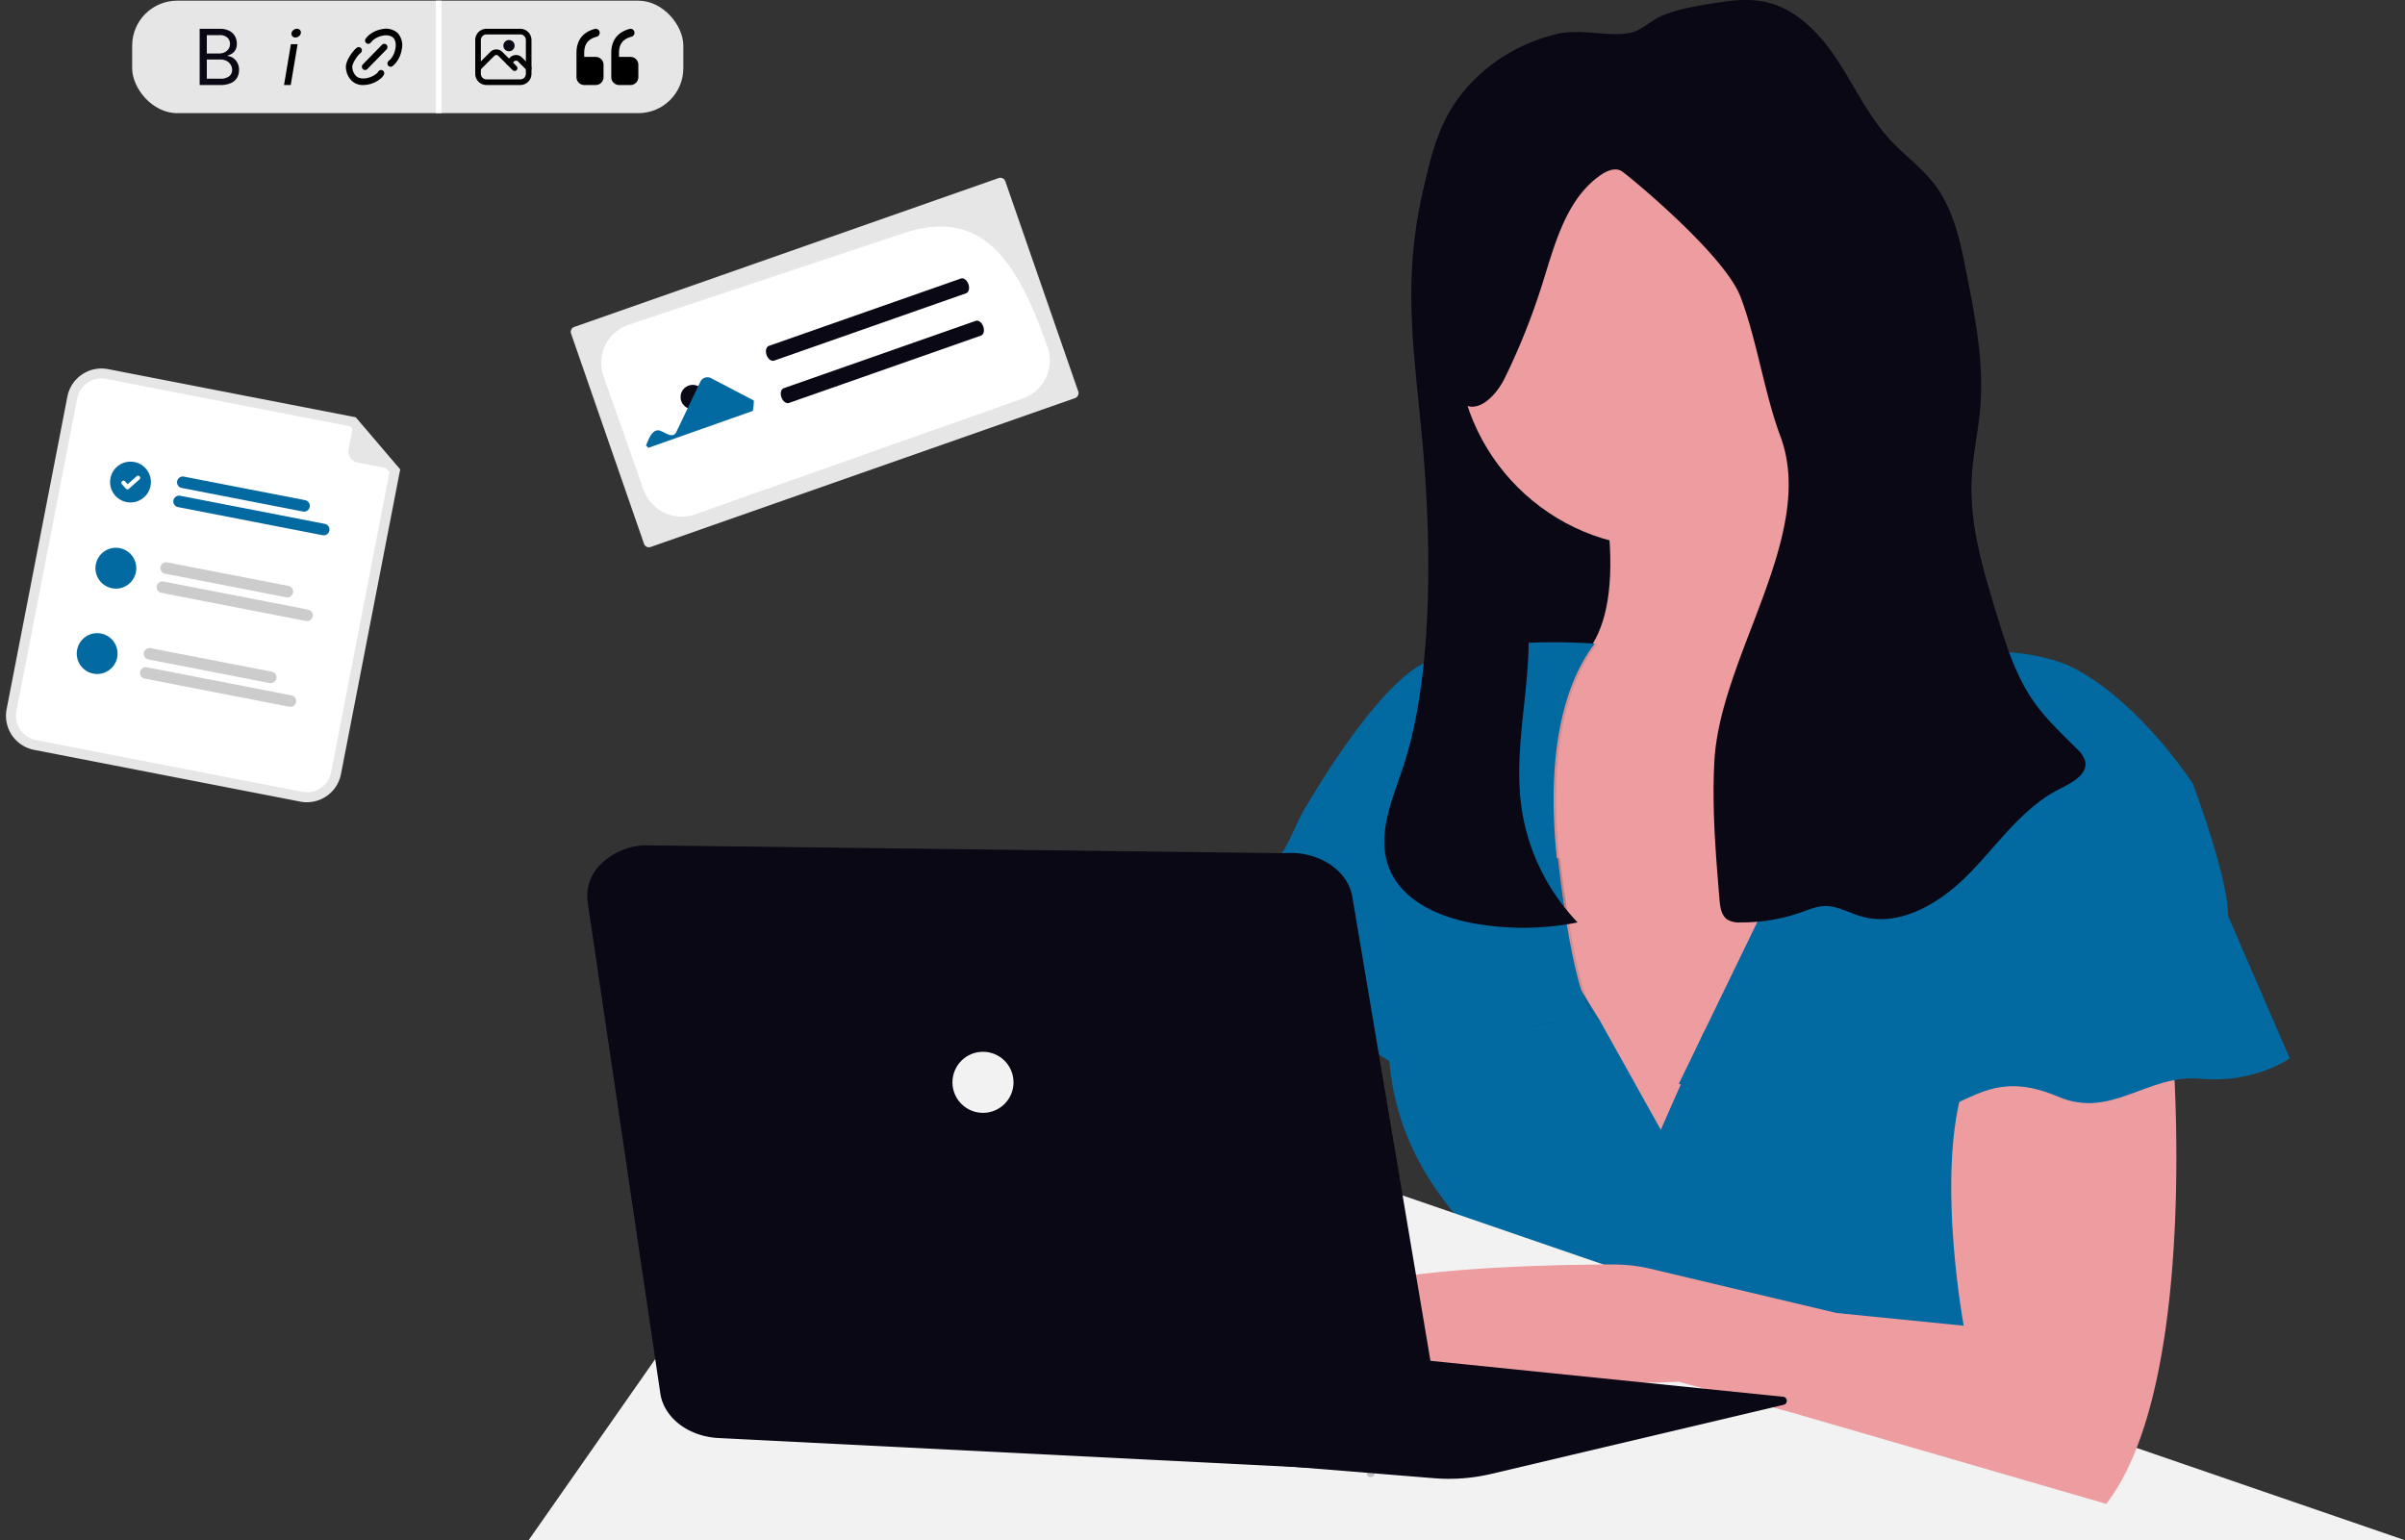 <svg xmlns="http://www.w3.org/2000/svg" width="855.233" height="547.777" viewBox="0 0 855.233 547.777" xmlns:xlink="http://www.w3.org/1999/xlink" role="img" artist="Katerina Limpitsouni" source="https://undraw.co/"><rect x="0" y="0" width="855.233" height="547.777" fill="#333333" stroke="none"/><g transform="translate(-514 -257.762)"><g transform="translate(700.352 257.762)"><rect width="14.154" height="57.623" rx="6.03" transform="translate(332.091 79.373)" fill="#535461"/><rect width="145.733" height="151.168" transform="translate(326.862 109.853)" fill="#090814"/><path d="M241.237,372.333l8.8,63.928,4.145,30.048,1.525,11.036,12.776,24.906,23.46,45.707,45.25,5.435L416.8,441.128s41.68-79.655-21.69-72.422c-35.532,4.066-31.933-30.359-32.568-59.087-.16-14.464-10.9-26.29-8.144-40.489L291.04,299.911q2.209,10.293,3.323,18.914c3.089,23.518.528,38.181-4.829,47.066C275.273,389.556,241.237,372.333,241.237,372.333Z" transform="translate(90.6 -137.107)" fill="#ed9da0"/><ellipse cx="73.321" cy="73.321" rx="73.321" ry="73.321" transform="translate(331.837 48.08)" fill="#ed9da0"/><path d="M225.9,589.1c2.209,8.8-3.363,23.919-10.752,38.767,35.434,3.812,74.289,1.828,74.289,1.828l39.872,10.87L441.543,673.15c4.887-6.324,8.8-14.271,12.033-23.225l-11.124-12.981c-35-21.387-46.44-48.122-48.112-71.66a100.679,100.679,0,0,1,3.089-31.758,106.311,106.311,0,0,1,9.716-25.112l-104.19.489h-.88l-8.563,19.462-.391.88-6.373,14.477L265.028,504.8l-7.536-12.179-4.223-6.842s-62.461-14.506-63.37,22.639a99.22,99.22,0,0,0,.5,12.766c3.108,29.872,19.452,49.734,32.99,63.273A9.774,9.774,0,0,1,225.9,589.1Z" transform="translate(117.494 -141.924)" fill="#0369A1"/><path d="M464.263,635.765c1.808,21.72,54.309-7.243,54.309-7.243s16.295-5.435,71.513-40.732a168.6,168.6,0,0,0,63.537-74.181,106.555,106.555,0,0,0,5.288-14.525L620.866,471l-11.094,16.959-36.881,56.352-54.309,36.167S462.455,614.045,464.263,635.765Z" transform="translate(-356.017 -141.652)" fill="#ed9da0"/><path d="M61.85,629.244H729.111l-79.7-27.414L450.172,533.289,323.122,489.58H159.48Z" transform="translate(-60.23 -81.467)" fill="#f2f2f2"/><path d="M381.9,440.11l5.669,41.054,12.776,24.906a77.888,77.888,0,0,1,24.261-2.278c-9-1.241-14.819-57.5-14.819-57.5l-.518-.117Z" transform="translate(-41.246 -140.957)" opacity="0.1"/><path d="M387.48,486.314c18.1-2.717,38.924,23.538,38.924,23.538s24.437,23.538,40.732,7.243c15.786-15.786,43.459-13.685,45.179-13.587C503.315,502.257,497.5,446,497.5,446l-.518-.117L410.109,426.57s-5.181,7.937-11.026,18.044C388.536,462.825,375.829,488.064,387.48,486.314Z" transform="translate(-129.874 -140.652)" fill="#0369A1"/><path d="M383.7,374.562l8.8,63.928,4.145,30.048C408.782,467.629,423.5,466,423.5,466s-15.386-64.27,9.961-97.749c0,0-.538,0-1.505-.1C417.733,391.786,383.7,374.562,383.7,374.562Z" transform="translate(-51.861 -139.338)" opacity="0.1"/><path d="M495.93,368.219s-46.167-3.617-64.27,9.052-40.12,51.908-40.12,51.908L384.61,444s10.83,1.157,9.93,2.975,14.486,10.86,21.72,8.142,25.346,11.73,27.155,13.577,42.54-2.717,42.54-2.717S470.584,401.708,495.93,368.219Z" transform="translate(-115.219 -139.328)" fill="#0369A1"/><path d="M175.2,614.785c20.82,24.437,127.63,19.012,127.63,19.012l39.833,10.85L454.9,677.236c26.4-34.212,25.81-115.744,24.373-148.724-.391-8.856-.831-14.213-.831-14.213s-38.014-23.538-55.218,0c-3.069,4.193-16.84,7.409-19.02,14.213-9.98,31.368,0,85.354,0,85.354l-45.258-4.526L293.193,593.7a59.408,59.408,0,0,0-13.831-1.613C252.1,592.166,157.33,593.808,175.2,614.785Z" transform="translate(107.755 -142.393)" fill="#ed9da0"/><path d="M131.735,526.6s8.142,1.808,24.437-1.808,22.629,3.617,31.68,7.243,32.589,5.435,41.641,1.808,18.1-10.86,37.144-2.717,31.68-8.152,50.683-6.373S349,517.51,349,517.51l-20.2-46.646-6.06-14.007L171.3,446.5h-.723Z" transform="translate(278.892 -141.102)" fill="#0369A1"/><path d="M197.7,374.624s49.783-9.961,73.311,2.717,41.631,40.732,41.631,40.732,14.263,37.864,12.3,48.874-33.106,0-33.106,0-38.923-9.052-44.358,4.526-30.781,6.334-30.781,6.334-52.5-14.486-62.461,1.808Z" transform="translate(280.779 -139.398)" fill="#0369A1"/><path d="M207.651,442.555c4.477,11.788,17.751,17.663,30.165,19.9a99.6,99.6,0,0,0,36.978-.332,74.348,74.348,0,0,1-19.99-41.054c-3.333-24,5.239-48.493,1.711-72.451-3.626-24.6-19.657-46.186-22.433-70.9,5.513,3.558,11.857-3.206,14.75-9.1a240.156,240.156,0,0,0,13.4-33.567c4.487-14.291,8.5-30.3,20.84-38.787,2.18-1.505,5.122-2.717,7.38-1.32,1.652.977,36.5,29.439,42.29,44.761,5.777,15.239,8.445,34.21,14.145,49.508,13.059,34.994-21.407,78.14-23.46,115.441-.919,16.471.45,32.98,1.818,49.412.225,2.629.645,5.6,2.825,7.077a8.319,8.319,0,0,0,4.672.977,63.838,63.838,0,0,0,21.514-3.6c2.786-.977,5.581-2.17,8.533-2.219,4.36-.068,8.328,2.326,12.512,3.578,14.105,4.242,28.787-4.839,39.031-15.415s18.924-23.391,32.1-29.931c4.311-2.15,9.951-5.259,8.8-9.941a9.461,9.461,0,0,0-2.807-4.1c-5.337-5.366-10.948-10.557-15.317-16.735-6.588-9.335-10.019-20.469-13.362-31.4-4.829-15.816-9.706-32.022-8.8-48.532.43-8.182,2.287-16.226,3-24.437,1.408-16.265-1.779-32.531-4.946-48.542-2.15-10.909-4.487-22.218-11.2-31.084-4.565-6.021-10.84-10.488-15.962-16.05-7.644-8.3-12.434-18.758-18.631-28.191s-14.6-18.367-25.63-20.762c-6.676-1.456-13.626-.342-20.371.782-5.386.909-10.9,1.847-15.992,3.91-4.017,1.6-7.712,5.562-11.828,6.315-8.191,1.535-17.194-1.681-25.962.391-17.057,4.017-32.619,15.454-40.184,31.436a71.942,71.942,0,0,0-3.734,9.775c-1.447,4.692-2.551,9.491-3.646,14.281-.235.977-.459,2.033-.674,3.04h0c-6.7,31.827-2.375,55,.547,88.111s3.636,77.466-5.572,109.478C210.319,415.654,202.725,429.584,207.651,442.555Z" transform="translate(99.875 -134.066)" fill="#090814"/><ellipse cx="1.359" cy="1.359" rx="1.359" ry="1.359" transform="translate(299.707 522.625)" opacity="0.2"/><g transform="translate(22.475 300.621)"><path d="M593.876,641.858,371.449,619.19l-2.717,43.449,100.847,8.172a65.863,65.863,0,0,0,20.732-1.583L594.061,644.7a1.447,1.447,0,0,0-.186-2.844Z" transform="translate(-168.585 -445.725)" fill="#090814"/><path d="M742.788,391.88,514.9,389.07a24,24,0,0,0-15.1,6.683,15.757,15.757,0,0,0-4.711,13.434L520.938,584c1.276,8.667,10,15.352,20.732,15.877l232.925,11.71a25.076,25.076,0,0,0,17.707-5.814c4.524-4,6.587-9.45,5.616-14.826L766.99,407.231C765.268,397.68,754.609,390.921,742.788,391.88Z" transform="translate(-494.95 -389.07)" fill="#090814"/><ellipse cx="10.86" cy="10.86" rx="10.86" ry="10.86" transform="translate(129.868 73.439)" fill="#f2f2f2"/></g></g><g transform="translate(78 -35)"><rect width="196" height="40" rx="16" transform="translate(483 293)" fill="#e6e6e6"/><path d="M2.109,2.539v-20H9.19a7.361,7.361,0,0,1,3.453.718,4.787,4.787,0,0,1,2.025,1.919,5.416,5.416,0,0,1,.664,2.664,4.424,4.424,0,0,1-.456,2.128,3.692,3.692,0,0,1-1.2,1.336,5.574,5.574,0,0,1-1.616.738v.188a3.9,3.9,0,0,1,1.871.644,4.708,4.708,0,0,1,1.556,1.678,5.265,5.265,0,0,1,.624,2.658,5.365,5.365,0,0,1-.691,2.711,4.759,4.759,0,0,1-2.166,1.913,8.94,8.94,0,0,1-3.835.7ZM4.657.284H9.351a4.888,4.888,0,0,0,3.319-.9,2.866,2.866,0,0,0,.986-2.2,3.522,3.522,0,0,0-.51-1.852A3.733,3.733,0,0,0,11.7-6.025a4.557,4.557,0,0,0-2.219-.51H4.657Zm0-8.966h4.4a4.077,4.077,0,0,0,2.722-.94,3.089,3.089,0,0,0,1.113-2.483,2.984,2.984,0,0,0-.905-2.2,3.91,3.91,0,0,0-2.85-.9H4.657Z" transform="translate(504.891 320.461)" fill="#090814"/><g transform="translate(-147 -78.406)"><path d="M9.137,17.31a1.12,1.12,0,0,1-.8-.341,1.183,1.183,0,0,1,0-1.646l6.821-6.982a1.118,1.118,0,0,1,1.608,0,1.183,1.183,0,0,1,0,1.646L9.941,16.969A1.12,1.12,0,0,1,9.137,17.31Z" transform="translate(703.684 378.752)"/><path d="M18.095,16.9a1.123,1.123,0,0,1-.859-.4,1.183,1.183,0,0,1,.112-1.642l.575-.512c1.882-1.956,2.759-6.032,1.111-7.72s-5.628-.791-7.54,1.135l-.5.59a1.119,1.119,0,0,1-1.6.12,1.183,1.183,0,0,1-.117-1.641L9.8,6.2q.027-.032.056-.062A9.741,9.741,0,0,1,15.068,3.53a6.132,6.132,0,0,1,5.575,1.448,6.488,6.488,0,0,1,1.414,5.707,10.153,10.153,0,0,1-2.552,5.331q-.028.029-.058.056l-.607.54A1.117,1.117,0,0,1,18.095,16.9Z" transform="translate(703.821 378)"/><path d="M9.162,22.49a5.67,5.67,0,0,1-4.146-1.568A7.078,7.078,0,0,1,3,15.981c0-2.06,2.053-4.993,3.152-6.105L6.2,9.83l.6-.539a1.119,1.119,0,0,1,1.6.1,1.183,1.183,0,0,1-.1,1.643l-.571.516c-1.079,1.1-2.456,3.435-2.456,4.429a4.708,4.708,0,0,0,1.341,3.287c1.655,1.675,5.64.8,7.581-1.105l.4-.547a1.12,1.12,0,0,1,1.591-.24A1.182,1.182,0,0,1,16.417,19l-.451.621a1.157,1.157,0,0,1-.113.133,9.854,9.854,0,0,1-5.236,2.607A8.875,8.875,0,0,1,9.162,22.49Z" transform="translate(703 378.916)"/></g><rect width="2" height="40" transform="translate(591 293)" fill="#fff"/><path d="M.773,1.965,3.22-12.564H5.6L3.154,1.965ZM4.821-14.942A1.39,1.39,0,0,1,3.736-15.4a1.245,1.245,0,0,1-.3-1.092,1.723,1.723,0,0,1,.675-1.1,1.965,1.965,0,0,1,1.243-.448,1.415,1.415,0,0,1,1.1.448,1.247,1.247,0,0,1,.3,1.1A1.741,1.741,0,0,1,6.077-15.4,1.965,1.965,0,0,1,4.821-14.942Z" transform="translate(536.227 321.035)"/><g transform="translate(7 -48)"><path d="M2,0A2,2,0,1,1,0,2,2,2,0,0,1,2,0Z" transform="translate(608 355)" fill="#090814"/><path d="M6,2H18a4,4,0,0,1,4,4V18a4,4,0,0,1-4,4H6a4,4,0,0,1-4-4V6A4,4,0,0,1,6,2ZM18,20a2,2,0,0,0,2-2V6a2,2,0,0,0-2-2H6A2,2,0,0,0,4,6V18a2,2,0,0,0,2,2Z" transform="translate(596 349)"/><path d="M16,17a1,1,0,0,1-.707-.293L10.3,11.714a1.023,1.023,0,0,0-1.6,0L3.707,16.707a1,1,0,1,1-1.414-1.414l5-5,.014-.013a3.014,3.014,0,0,1,4.387,0l.014.013,5,5A1,1,0,0,1,16,17Z" transform="translate(596 349)"/><path d="M21,17a1,1,0,0,1-.707-.293L17.3,13.714a1.023,1.023,0,0,0-1.6,0l-.993.993a1,1,0,0,1-1.414-1.414l1-1,.014-.013a3.014,3.014,0,0,1,4.387,0l.014.013,3,3A1,1,0,0,1,21,17Z" transform="translate(596 349)"/></g><g transform="translate(-100 -7)"><path d="M6.75,25A2.805,2.805,0,0,1,4,22.143V13.572C4,9.1,6.269,6.153,10.541,5.043a1.372,1.372,0,0,1,1.668,1.039,1.433,1.433,0,0,1-1,1.733c-3.062.8-4.459,2.61-4.459,5.757V15h4.125a2.8,2.8,0,0,1,2.743,2.643l.007.214v4.286A2.805,2.805,0,0,1,10.875,25Z" transform="translate(749.375 305)"/><path d="M15.75,25A2.805,2.805,0,0,1,13,22.143V13.572c0-4.471,2.269-7.418,6.541-8.528a1.372,1.372,0,0,1,1.668,1.039,1.433,1.433,0,0,1-1,1.733c-3.062.8-4.459,2.61-4.459,5.757V15h4.125a2.8,2.8,0,0,1,2.743,2.643l.007.214v4.286A2.805,2.805,0,0,1,19.875,25Z" transform="translate(728 305)"/></g></g><g transform="translate(278.05 -85.367)"><path d="M236.039,463.43a1.858,1.858,0,0,0-1.136,2.365l25.937,74.754a1.858,1.858,0,0,0,2.365,1.136l150.916-52.95a1.858,1.858,0,0,0,1.136-2.365L389.32,411.615a1.858,1.858,0,0,0-2.365-1.136Z" transform="translate(204.124 -4.027)" fill="#e6e6e6"/><path d="M279.711,540.473a14.379,14.379,0,0,1-13.547-9.571l-14.244-40.3a14.354,14.354,0,0,1,8.75-18.317l96.793-32.227c29.729-10.471,41.8,10.368,52.341,40.074a14.354,14.354,0,0,1-8.75,18.317l-.111-.313.111.313-116.574,41.2a14.3,14.3,0,0,1-4.77.821Z" transform="translate(198.651 -13.604)" fill="#fff"/><path d="M410.475,469.535l-68.3,23.962c-.962.338-2.155-.565-2.664-2.015s-.141-2.9.821-3.238l68.3-23.963c.962-.338,2.155.565,2.664,2.015S411.438,469.2,410.475,469.535Z" transform="translate(169.036 -22.106)" fill="#090814"/><path d="M418.428,492.2l-68.3,23.963c-.962.338-2.155-.565-2.664-2.015s-.141-2.9.821-3.238l68.3-23.963c.962-.338,2.155.565,2.664,2.015S419.39,491.867,418.428,492.2Z" transform="translate(166.365 -29.719)" fill="#090814"/><ellipse cx="4.334" cy="4.334" rx="4.334" ry="4.334" transform="translate(477.96 479.998)" fill="#090814"/><path d="M284.445,544.488c1.113-2.582,2.428-6.522,5.474-5.088,1.505.653,4.2,2.635,5.295.329l8.57-17.939a2.791,2.791,0,0,1,3.787-1.263l15.235,7.971a21.97,21.97,0,0,1-.365,3.685l-37.1,13.114Z" transform="translate(181.218 -42.916)" fill="#0369A1"/></g><g transform="translate(540.32 386.688) rotate(11)"><path d="M108.781,137.939H12.336A12.35,12.35,0,0,1,0,125.6V12.336A12.35,12.35,0,0,1,12.336,0h89.726l19.055,15.188V125.6A12.35,12.35,0,0,1,108.781,137.939Z" transform="translate(0 0)" fill="#e6e6e6"/><path d="M8.785,0A8.8,8.8,0,0,0,0,8.785V122.051a8.8,8.8,0,0,0,8.785,8.785h96.445a8.8,8.8,0,0,0,8.785-8.785V13.347L97.269,0Z" transform="translate(3.551 3.551)" fill="#fff"/><path d="M45.964,4.109H2.054A2.054,2.054,0,0,1,2.054,0h43.91a2.054,2.054,0,0,1,0,4.109Z" transform="translate(44.058 32.378)" fill="#0369A1"/><path d="M54.438,4.109H2.054A2.054,2.054,0,0,1,2.054,0H54.438a2.054,2.054,0,1,1,0,4.109Z" transform="translate(44.058 39.311)" fill="#0369A1"/><path d="M45.963,0H2.054a2.054,2.054,0,1,0,0,4.108H45.963a2.054,2.054,0,0,0,0-4.108Z" transform="translate(44.06 63.447)" fill="#ccc"/><path d="M54.437,0H2.054a2.054,2.054,0,1,0,0,4.108H54.437a2.054,2.054,0,1,0,0-4.108Z" transform="translate(44.06 70.382)" fill="#ccc"/><path d="M45.964,4.108H2.054A2.054,2.054,0,0,1,2.054,0h43.91a2.054,2.054,0,0,1,0,4.109Z" transform="translate(44.058 94.519)" fill="#ccc"/><path d="M54.438,4.109H2.054A2.054,2.054,0,0,1,2.054,0H54.438a2.054,2.054,0,1,1,0,4.109Z" transform="translate(44.058 101.452)" fill="#ccc"/><circle cx="7.261" cy="7.261" r="7.261" transform="translate(20.566 30.638)" fill="#0369A1"/><path d="M2.464,5.522a.753.753,0,0,1-.453-.151L2,5.366.3,4.06a.758.758,0,0,1,.923-1.2L2.325,3.7,4.937.3A.758.758,0,0,1,6,.156H6L5.983.179,6,.157A.759.759,0,0,1,6.14,1.22L3.068,5.226a.758.758,0,0,1-.6.3Z" transform="translate(24.643 35.146)" fill="#fff"/><path d="M14.521,7.262a7.261,7.261,0,0,1-7.26,7.263,1.559,1.559,0,0,1-.187-.007,7.26,7.26,0,1,1,7.446-7.256Z" transform="translate(21.313 61.706)" fill="#0369A1"/><circle cx="7.261" cy="7.261" r="7.261" transform="translate(20.566 92.779)" fill="#0369A1"/><path d="M19.035,15.39H4.108A4.109,4.109,0,0,1,0,11.281V.257a.257.257,0,0,1,.416-.2L19.194,14.932a.257.257,0,0,1-.159.458Z" transform="translate(101.711 0.287)" fill="#e6e6e6"/></g></g></svg>